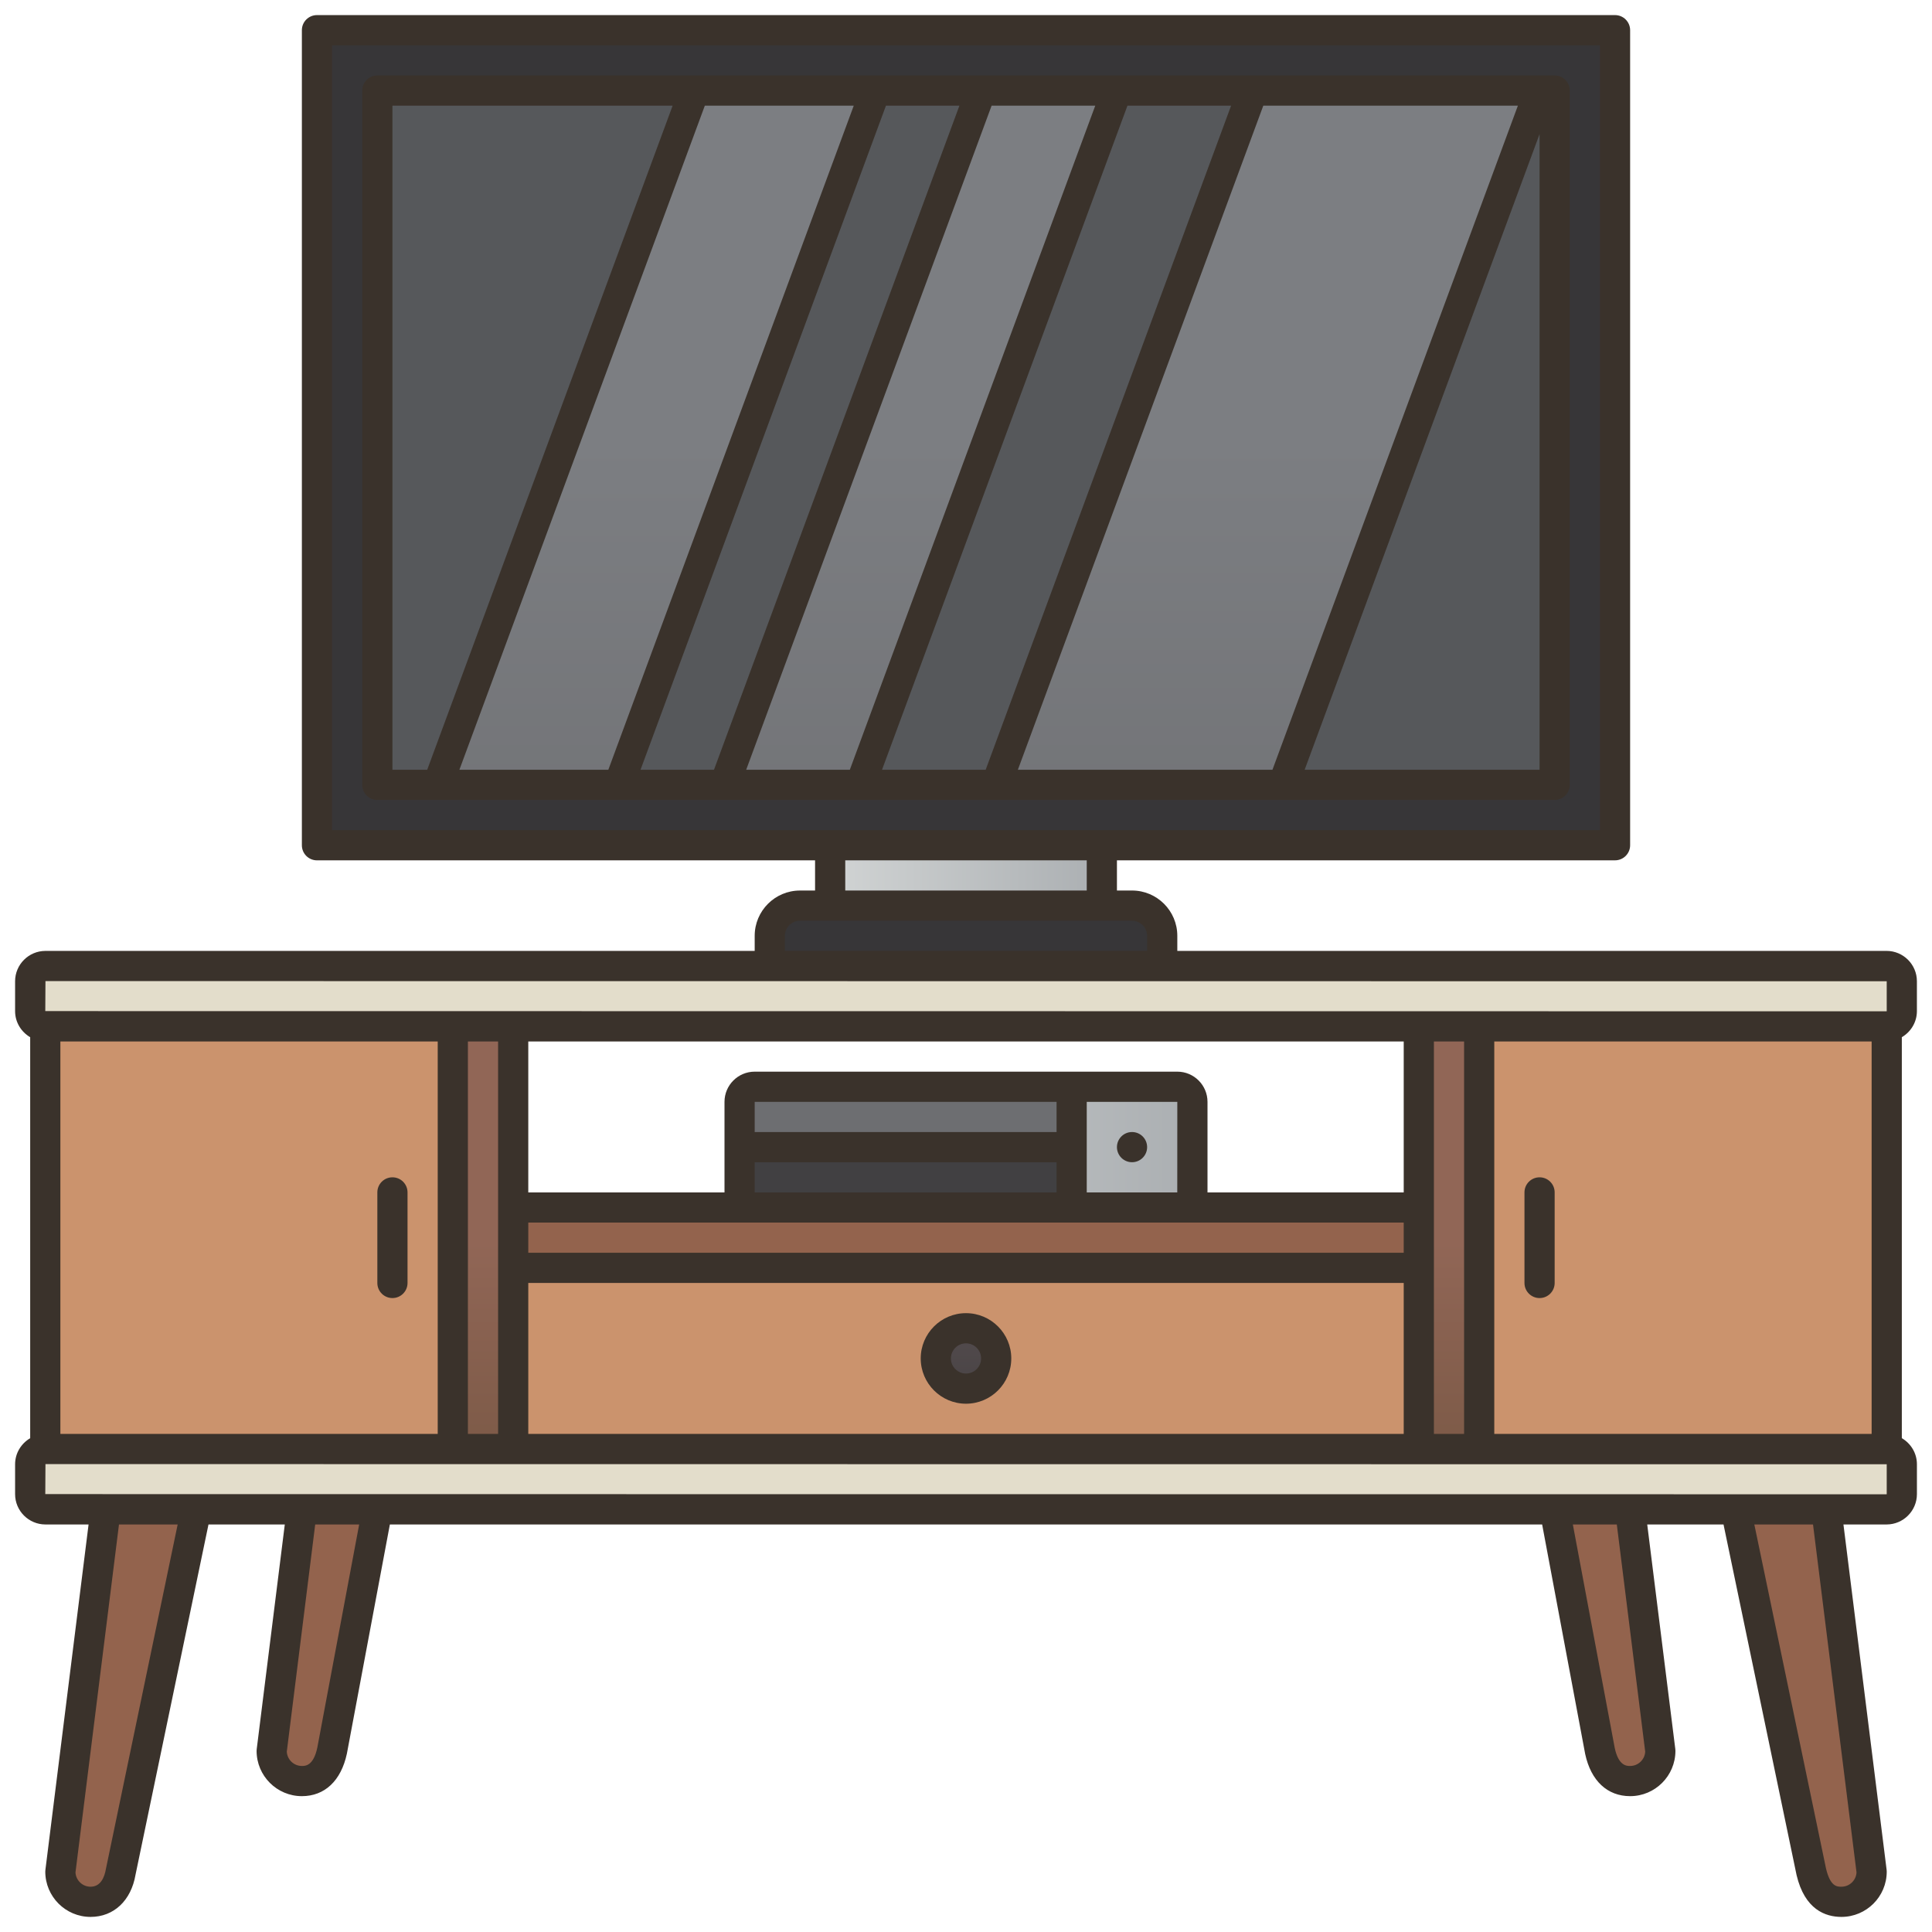 <svg id="Filloutline" enable-background="new 0 0 128 128" height="512" viewBox="0 0 128 128" width="512" xmlns="http://www.w3.org/2000/svg" xmlns:xlink="http://www.w3.org/1999/xlink"><linearGradient id="lg1"><stop offset="0" stop-color="#93634d"/><stop offset="1" stop-color="#93634d"/></linearGradient><linearGradient id="SVGID_1_" gradientTransform="matrix(-1 0 0 1 -751 0)" gradientUnits="userSpaceOnUse" x1="-857.5" x2="-857.5" xlink:href="#lg1" y1="88.158" y2="96.848"/><linearGradient id="SVGID_2_" gradientUnits="userSpaceOnUse" x1="64" x2="64" y1="114.333" y2="126.057"><stop offset="0" stop-color="#e3ddcb"/><stop offset=".667" stop-color="#f5ebde"/></linearGradient><linearGradient id="lg2"><stop offset="0" stop-color="#967e7f"/><stop offset="1" stop-color="#373638"/></linearGradient><linearGradient id="SVGID_4_" gradientUnits="userSpaceOnUse" x1="64" x2="64" xlink:href="#lg2" y1="-19.667" y2="-12.316"/><linearGradient id="SVGID_5_" gradientUnits="userSpaceOnUse" x1="64" x2="64" y1="-9" y2="-5.038"><stop offset="0" stop-color="#6c6f73"/><stop offset="1" stop-color="#56585b"/></linearGradient><linearGradient id="lg3"><stop offset="0" stop-color="#d1d4d4"/><stop offset="1" stop-color="#abafb2"/></linearGradient><linearGradient id="SVGID_6_" gradientUnits="userSpaceOnUse" x1="49" x2="79" xlink:href="#lg3" y1="76" y2="76"/><linearGradient id="lg4"><stop offset="0" stop-color="#7c7e82"/><stop offset="1" stop-color="#6d6e71"/></linearGradient><linearGradient id="SVGID_7_" gradientUnits="userSpaceOnUse" x1="60" x2="60" xlink:href="#lg4" y1="66.125" y2="69.508"/><linearGradient id="SVGID_8_" gradientUnits="userSpaceOnUse" x1="60" x2="60" y1="68.125" y2="70.001"><stop offset="0" stop-color="#58595b"/><stop offset="1" stop-color="#414042"/></linearGradient><linearGradient id="lg5"><stop offset="0" stop-color="#dfb082"/><stop offset="1" stop-color="#cb936d"/></linearGradient><linearGradient id="SVGID_9_" gradientUnits="userSpaceOnUse" x1="64" x2="64" xlink:href="#lg5" y1="41.333" y2="66.746"/><linearGradient id="SVGID_10_" gradientUnits="userSpaceOnUse" x1="16.5" x2="16.5" xlink:href="#lg5" y1="41.333" y2="66.746"/><linearGradient id="SVGID_11_" gradientUnits="userSpaceOnUse" x1="64" x2="64" xlink:href="#lg1" y1="66.833" y2="70.918"/><linearGradient id="SVGID_12_" gradientUnits="userSpaceOnUse" x1="111.5" x2="111.5" xlink:href="#lg5" y1="41.333" y2="66.746"/><linearGradient id="SVGID_13_" gradientUnits="userSpaceOnUse" x1="8.5" x2="8.5" xlink:href="#lg1" y1="82.895" y2="95.447"/><linearGradient id="SVGID_14_" gradientTransform="matrix(-1 0 0 1 -751 0)" gradientUnits="userSpaceOnUse" x1="-870.5" x2="-870.5" xlink:href="#lg1" y1="82.895" y2="95.447"/><linearGradient id="SVGID_15_" gradientUnits="userSpaceOnUse" x1="55" x2="73" xlink:href="#lg3" y1="58" y2="58"/><linearGradient id="SVGID_16_" gradientUnits="userSpaceOnUse" x1="64" x2="64" xlink:href="#lg2" y1="45.583" y2="48.954"/><linearGradient id="SVGID_17_" gradientUnits="userSpaceOnUse" x1="64" x2="64" xlink:href="#lg2" y1="60" y2="99.641"/><linearGradient id="SVGID_18_" gradientUnits="userSpaceOnUse" x1="21.5" x2="21.5" xlink:href="#lg1" y1="88.158" y2="96.848"/><linearGradient id="lg6"><stop offset="0" stop-color="#916656"/><stop offset="1" stop-color="#725440"/></linearGradient><linearGradient id="SVGID_19_" gradientUnits="userSpaceOnUse" x1="96" x2="96" xlink:href="#lg6" y1="82.25" y2="103.668"/><linearGradient id="SVGID_20_" gradientUnits="userSpaceOnUse" x1="32" x2="32" xlink:href="#lg6" y1="82.25" y2="103.668"/><linearGradient id="SVGID_21_" gradientUnits="userSpaceOnUse" x1="43.5" x2="43.5" xlink:href="#lg4" y1="29.167" y2="69.506"/><linearGradient id="SVGID_22_" gradientUnits="userSpaceOnUse" x1="61" x2="61" xlink:href="#lg4" y1="29.167" y2="69.506"/><linearGradient id="SVGID_23_" gradientUnits="userSpaceOnUse" x1="84" x2="84" xlink:href="#lg4" y1="29.167" y2="69.506"/><g><g><path d="m108 118c1.105 0 2-.895 2-2l-2-16h-5l3 16c.263 1.22.895 2 2 2z" fill="url(#SVGID_1_)"/><path d="m124.988 68h-121.976c-.559 0-1.012-.453-1.012-1.012v-1.976c0-.559.453-1.012 1.012-1.012h121.976c.559 0 1.012.453 1.012 1.012v1.976c0 .559-.453 1.012-1.012 1.012z" fill="url(#SVGID_2_)"/><path d="m124.988 100h-121.976c-.559 0-1.012-.453-1.012-1.012v-1.976c0-.559.453-1.012 1.012-1.012h121.976c.559 0 1.012.453 1.012 1.012v1.976c0 .559-.453 1.012-1.012 1.012z" fill="url(#SVGID_2_)"/><path d="m21 2h86v54h-86z" fill="url(#SVGID_4_)"/><path d="m25 6h78v46h-78z" fill="url(#SVGID_5_)"/><path d="m78 80h-28c-.55 0-1-.45-1-1v-6c0-.55.45-1 1-1h28c.55 0 1 .45 1 1v6c0 .55-.45 1-1 1z" fill="url(#SVGID_6_)"/><path d="m50 72c-.569 0-1 .45-1 1v6c0 .55.466 1 1.034 1h20.966v-8z" fill="url(#SVGID_7_)"/><path d="m49 76v3c0 .55.466 1 1.034 1h20.966v-4z" fill="url(#SVGID_8_)"/><path d="m34 84h60v12h-60z" fill="url(#SVGID_9_)"/><path d="m3 68h27v28h-27z" fill="url(#SVGID_10_)"/><path d="m34 80h60v4h-60z" fill="url(#SVGID_11_)"/><path d="m98 68h27v28h-27z" fill="url(#SVGID_12_)"/><path d="m6 126c-1.105 0-2-.895-2-2l3-24h6l-5 24c-.2 1.173-.895 2-2 2z" fill="url(#SVGID_13_)"/><path d="m122 126c1.105 0 2-.895 2-2l-3-24h-6l5 24c.3 1.265.895 2 2 2z" fill="url(#SVGID_14_)"/><path d="m55 56h18v4h-18z" fill="url(#SVGID_15_)"/><path d="m77 64h-26v-2c0-1.105.895-2 2-2h22c1.105 0 2 .895 2 2z" fill="url(#SVGID_16_)"/><circle cx="64" cy="90" fill="url(#SVGID_17_)" r="2"/><path d="m20 118c-1.105 0-2-.895-2-2l2-16h5l-3 16c-.263 1.22-.895 2-2 2z" fill="url(#SVGID_18_)"/><path d="m94 68h4v28h-4z" fill="url(#SVGID_19_)"/><path d="m30 68h4v28h-4z" fill="url(#SVGID_20_)"/><path d="m41 52h-12l17-46h12z" fill="url(#SVGID_21_)"/><path d="m57 52h-9l17-46h9z" fill="url(#SVGID_22_)"/><path d="m85 52h-19l17-46h19z" fill="url(#SVGID_23_)"/></g><g fill="#3a322b"><path d="m127 66.988v-1.977c0-1.109-.902-2.012-2.012-2.012h-46.988v-1c0-1.654-1.346-3-3-3h-1v-2h33c.553 0 1-.448 1-1v-53.999c0-.552-.447-1-1-1h-86c-.553 0-1 .448-1 1v54c0 .552.447 1 1 1h33v2h-1c-1.654 0-3 1.346-3 3v1h-46.988c-1.11 0-2.012.902-2.012 2.012v1.977c0 .739.405 1.379 1 1.729v26.566c-.595.35-1 .99-1 1.729v1.977c0 1.108.902 2.01 2.012 2.01h2.856l-2.859 22.876c-.006.041-.009.083-.009.124 0 1.654 1.346 3 3 3 1.544 0 2.688-1.085 2.979-2.796l4.834-23.204h5.055l-1.859 14.876c-.006.041-.009.083-.009.124 0 1.654 1.346 3 3 3 1.511 0 2.596-1.017 2.982-2.815l2.848-15.185h76.341l2.852 15.211c.382 1.772 1.467 2.789 2.978 2.789 1.654 0 3-1.346 3-3 0-.041-.003-.083-.008-.124l-1.86-14.876h5.055l4.84 23.23c.542 2.289 1.916 2.77 2.973 2.77 1.654 0 3-1.346 3-3 0-.041-.003-.083-.008-.124l-2.86-22.876h2.856c1.109 0 2.012-.902 2.012-2.012v-1.977c0-.739-.405-1.379-1-1.729v-26.565c.594-.35.999-.99.999-1.729zm-28 28.012v-26h25v26zm-70-26v26h-25v-26zm2 0h2v26h-2zm4 12h15 28 15v2h-58zm43-8-.003 6h-5.997v-6zm-8 2h-20v-2h20zm-20 2h20v2h-20zm43 2h-13v-6c0-1.103-.897-2-2-2h-28c-1.103 0-2 .897-2 2v6h-13v-10h58zm-58 6h58v10h-58zm60-16h2v26h-2zm-73-66h84v52h-84zm34 54h16v2h-16zm-4 5c0-.551.448-1 1-1h22c.552 0 1 .449 1 1v1h-24zm-48.988 3 121.988.012v1.977c0 .007-.005.012-.012.012l-121.988-.013zm4.003 58.832c-.092.532-.341 1.168-1.015 1.168-.534 0-.972-.421-.999-.948l2.882-23.052h3.888zm14.007-8.043c-.26 1.211-.794 1.211-1.022 1.211-.534 0-.972-.421-.999-.948l1.882-15.052h2.913zm87.977.263c-.027.527-.465.948-.999.948-.228 0-.762 0-1.018-1.185l-2.777-14.815h2.913zm14 8c-.027.527-.465.948-.999.948-.293 0-.735 0-1.021-1.204l-4.75-22.796h3.888zm2.001-25.064c0 .007-.005.012-.012.012l-121.988-.012.012-1.988 121.988.012z"/><circle cx="75" cy="76" r="1"/><path d="m64 87c-1.654 0-3 1.346-3 3s1.346 3 3 3 3-1.346 3-3-1.346-3-3-3zm0 4c-.552 0-1-.448-1-1s.448-1 1-1 1 .448 1 1-.448 1-1 1z"/><path d="m48 53h.003 8.994.003.003 8.994.003.003 18.994.003.003 17.997c.553 0 1-.448 1-1v-46c0-.552-.447-1-1-1h-78c-.553 0-1 .448-1 1v46c0 .552.447 1 1 1h3.997.003.003 11.994.003.003 6.994zm-5.564-2 16.261-44h4.867l-16.261 44zm-12 0 16.261-44h9.867l-16.261 44zm35.261-44h6.867l-16.261 44h-6.867zm15.867 0-16.261 44h-6.867l16.261-44zm19 0-16.261 44h-16.867l16.261-44zm-14.128 44 15.564-42.114v42.114zm-60.436-44h18.564l-16.261 44h-2.303z"/><path d="m102 78c-.553 0-1 .447-1 1v6c0 .553.447 1 1 1s1-.447 1-1v-6c0-.553-.447-1-1-1z"/><path d="m26 86c.553 0 1-.447 1-1v-6c0-.553-.447-1-1-1s-1 .447-1 1v6c0 .553.447 1 1 1z"/></g></g></svg>